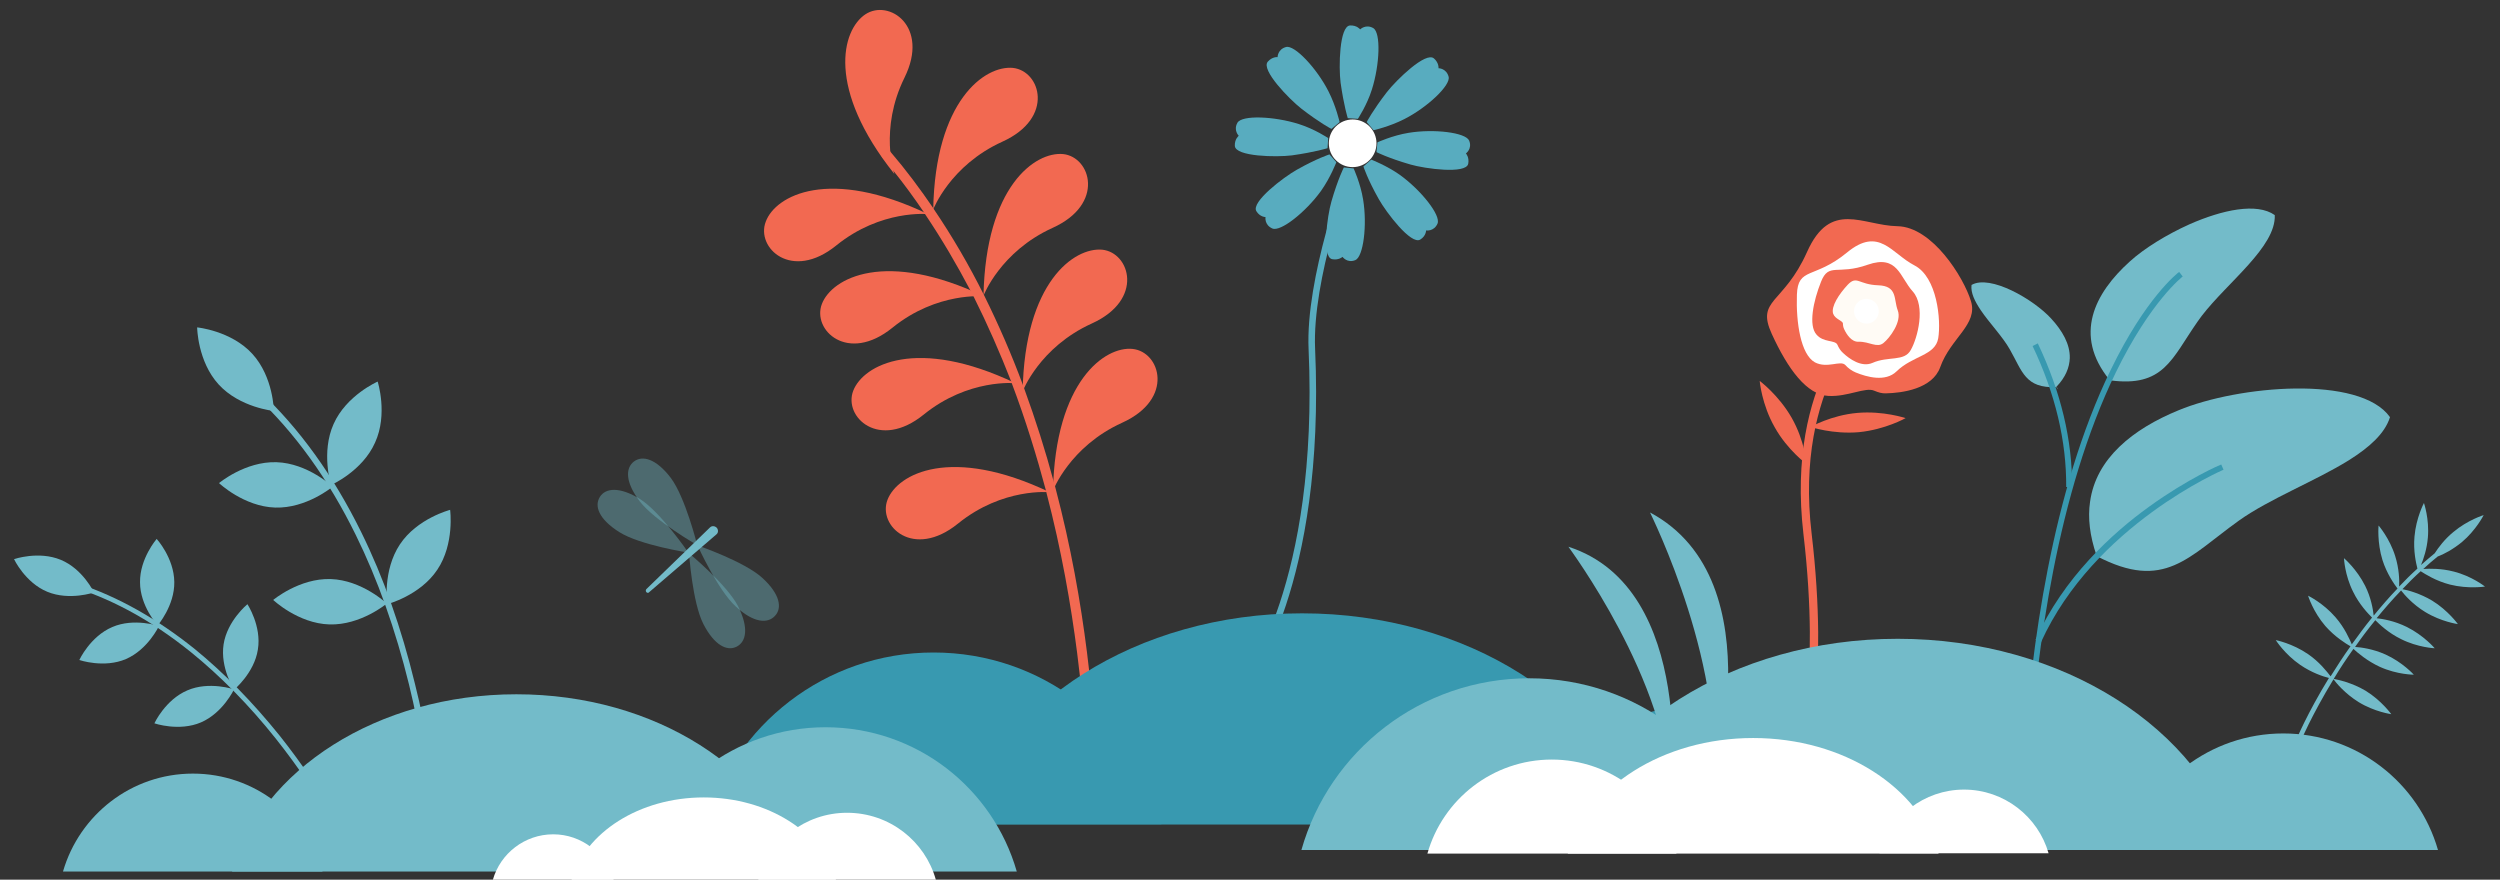 <?xml version="1.0" encoding="utf-8"?>
<!-- Generator: Adobe Illustrator 25.4.1, SVG Export Plug-In . SVG Version: 6.00 Build 0)  -->
<svg version="1.1" id="Calque_1" xmlns="http://www.w3.org/2000/svg" xmlns:xlink="http://www.w3.org/1999/xlink" x="0px" y="0px"
	 viewBox="0 0 765.9 269.5" style="enable-background:new 0 0 765.9 269.5;" xml:space="preserve">
<rect x="0" y="0" width="765.9" height="269.5" fill="#333333" stroke="none"/>
<style type="text/css">
	.st0{fill:#F26951;}
	.st1{fill:#FFFFFF;}
	.st2{fill:#FFFBF5;}
	.st3{fill:#58ACBF;}
	.st4{fill:none;stroke:#58ACBF;stroke-width:2;stroke-linecap:round;stroke-miterlimit:10;}
	.st5{fill:#73BBC9;}
	.st6{opacity:0.4;fill:#73BBC9;}
	.st7{fill:#3899B0;}
</style>
<g>
	<g>
		<g>
			<path class="st0" d="M552.8,232.5l-2.4-0.9c0.1-0.2,7.5-22,2.1-68c-5.5-47,18.4-67.7,19.4-68.5l1.6,2
				c-0.2,0.2-23.9,20.7-18.5,66.3C560.5,210,553.1,231.6,552.8,232.5z"/>
			<path class="st0" d="M569.5,132.4c-8,0.7-14.8-1.6-14.8-1.6s6.3-3.6,14.3-4.3c8-0.7,14.8,1.6,14.8,1.6S577.6,131.6,569.5,132.4z"
				/>
			<path class="st0" d="M543.7,130.9c-4-7-4.6-14.2-4.6-14.2s5.8,4.3,9.8,11.3c4,7,4.6,14.2,4.6,14.2S547.6,137.9,543.7,130.9z"/>
		</g>
		<g>
			<path class="st0" d="M574.2,119.7c1.2,0.5,2.4,0.9,3.7,0.8c4.7-0.1,14.1-1.3,16.5-8c3.2-9,11.7-13.1,9.4-20.3
				c-2.2-7.2-11.8-22.7-22.5-22.9c-10.7-0.2-20.5-8.2-27.7,7.9c-7.2,16.1-15.7,14.4-10.8,25.1s10.7,18.7,17.4,19
				C566.1,121.6,571.5,118.5,574.2,119.7z"/>
			<path class="st1" d="M565.3,111.8c0.9,1,2,1.8,3.2,2.3c3.4,1.4,9.1,3,12.5-0.3c5-4.9,11.9-4.8,12.8-10.2
				c0.9-5.5-0.3-18.7-7.3-22.3s-10.8-12.1-20.7-3.9c-10,8.2-15,4.3-15.3,12.9s1.2,18.3,5.5,20.7C559.8,113,563.8,110.3,565.3,111.8z
				"/>
			<path class="st0" d="M562.9,105.6c0.4,0.9,0.9,1.8,1.7,2.5c2,1.9,5.7,4.5,9,3.1c4.9-2.2,9.8-0.3,11.8-4
				c2.1-3.7,4.6-13.4,0.6-17.9c-4-4.4-4.6-11.4-13.8-8.2c-9.3,3.3-11.9-0.8-14.3,5.2s-3.9,13.4-1.4,16.2
				C558.6,105,562.2,104.1,562.9,105.6z"/>
			<path class="st2" d="M564.6,99.1c0,0.6,0.1,1.2,0.4,1.8c0.7,1.5,2.2,3.9,4.4,3.8c3.3-0.1,5.6,2,7.6,0.4c2-1.6,5.7-6.6,4.4-10
				c-1.3-3.4,0-7.5-6-7.7c-6-0.2-6.5-3.1-9.3-0.2c-2.7,2.9-5.2,6.7-4.5,8.9C562.2,97.8,564.5,98.2,564.6,99.1z"/>
			
				<ellipse transform="matrix(0.649 -0.76 0.76 0.649 128.145 468.358)" class="st1" cx="572.1" cy="95.2" rx="3.8" ry="3.8"/>
		</g>
	</g>
	<g>
		<g>
			<g>
				<g>
					<path class="st3" d="M417.7,51c0,0,1.2,3.8,4.7,10c2.3,4.1,9.9,14.1,12.7,12.4c1.8-1.1,1.8-2.8,1.8-2.8s2.4,0.4,3.5-2.1
						s-5-10.2-11.5-14.9c-4.1-2.9-8.8-4.7-8.8-4.7L417.7,51z"/>
					<path class="st3" d="M407.9,39.5c0,0-3.5-1.8-9.2-6.2c-3.7-2.9-12.5-11.9-10.3-14.4c1.4-1.6,3-1.4,3-1.4s0-2.4,2.6-3.1
						s9.4,6.5,13,13.6c2.3,4.5,3.4,9.4,3.4,9.4L407.9,39.5z"/>
				</g>
				<g>
					<path class="st3" d="M407.3,47.3c0,0-3.8,1.2-10,4.7c-4.1,2.3-14.1,9.9-12.4,12.7c1.1,1.8,2.8,1.8,2.8,1.8s-0.4,2.4,2.1,3.5
						c2.5,1.1,10.2-5,14.9-11.5c2.9-4.1,4.7-8.8,4.7-8.8L407.3,47.3z"/>
					<path class="st3" d="M418.7,37.4c0,0,1.8-3.5,6.2-9.2c2.9-3.7,11.9-12.5,14.4-10.3c1.6,1.4,1.4,3,1.4,3s2.4,0,3.1,2.6
						s-6.5,9.4-13.6,13c-4.5,2.3-9.4,3.4-9.4,3.4L418.7,37.4z"/>
				</g>
				<g>
					<path class="st3" d="M421.7,46.6c0,0,3.5,1.8,10.4,3.8c4.5,1.3,17,3,17.7-0.2c0.4-2-0.7-3.2-0.7-3.2s2-1.4,1-3.9
						c-1-2.5-10.8-3.7-18.6-2.4c-4.9,0.8-9.5,2.9-9.5,2.9L421.7,46.6z"/>
					<path class="st3" d="M406.7,45.4c0,0-3.8,1.2-10.9,2.2c-4.7,0.6-17.3,0.4-17.5-2.9c-0.1-2.1,1.2-3.1,1.2-3.1s-1.7-1.7-0.4-4
						c1.4-2.4,11.2-2,18.8,0.4c4.8,1.5,9,4.3,9,4.3L406.7,45.4z"/>
				</g>
				<g>
					<path class="st3" d="M411.7,51.3c0,0-1.8,3.5-3.8,10.4c-1.3,4.5-3,17,0.2,17.7c2,0.4,3.2-0.7,3.2-0.7s1.4,2,3.9,1
						c2.5-1,3.7-10.8,2.4-18.6c-0.8-4.9-2.9-9.5-2.9-9.5L411.7,51.3z"/>
					<path class="st3" d="M412.9,36.2c0,0-1.2-3.8-2.2-10.9c-0.6-4.7-0.4-17.3,2.9-17.5c2.1-0.1,3.1,1.2,3.1,1.2s1.7-1.7,4-0.4
						c2.4,1.4,2,11.2-0.4,18.8c-1.5,4.8-4.3,9-4.3,9L412.9,36.2z"/>
				</g>
			</g>
			<circle class="st1" cx="414.4" cy="43.9" r="7.3"/>
		</g>
		<path class="st4" d="M413.1,52.8c0,0-12.2,32.5-11.2,54.2c3.2,72.3-20.2,102-20.2,102"/>
	</g>
	<path class="st5" d="M707.1,200.4c3.5,2.4,5.8,5.4,6.9,6.8c0.1-0.1,0.1-0.2,0.2-0.3c1.7-2.7,3.6-5.7,5.9-8.9
		c-1.4-0.8-4.8-2.9-7.7-6.2c-3.8-4.4-5.3-9.3-5.3-9.3s4.6,2.2,8.4,6.6c2.8,3.2,4.3,6.7,5,8.3c1.9-2.6,3.9-5.4,6.2-8.2
		c-1.2-1.2-3.9-4-5.8-7.9c-2.6-5.2-2.8-10.3-2.8-10.3s3.9,3.3,6.5,8.5c1.8,3.6,2.4,7.2,2.6,9.1c2.3-2.8,4.7-5.6,7.3-8.3
		c-1-1.3-3.3-4.6-4.6-8.7c-1.7-5.5-1.2-10.6-1.2-10.6s3.4,3.9,5.1,9.4c1.2,3.8,1.3,7.4,1.2,9.3c1.8-1.9,3.6-3.7,5.6-5.5
		c-0.4-1.6-1.3-5.4-0.9-9.8c0.5-5.8,2.9-10.3,2.9-10.3s1.7,4.9,1.2,10.6c-0.3,3.5-1.3,6.5-2.1,8.4c1.4-1.2,2.8-2.5,4.2-3.6
		c1.1-1.7,3-4.3,5.7-6.5c4.4-3.7,9.3-5.2,9.3-5.2s-2.3,4.6-6.7,8.3c-2.7,2.2-5.5,3.7-7.4,4.4c-1.5,1.2-3,2.5-4.4,3.8
		c1.9-0.1,5.5-0.2,9.3,0.8c5.6,1.4,9.6,4.6,9.6,4.6s-5.1,0.8-10.7-0.6c-4.3-1.1-7.6-3.2-9-4.1c-2,1.8-3.8,3.6-5.6,5.5
		c1.7,0.3,5.4,1.3,9.1,3.5c4.9,3,7.9,7.2,7.9,7.2s-5.1-0.7-10-3.7c-3.8-2.3-6.4-5.3-7.4-6.6c-2.7,2.8-5.2,5.7-7.5,8.5
		c1.8,0.2,5.5,0.8,9.3,2.7c5.2,2.6,8.5,6.5,8.5,6.5s-5.1-0.2-10.3-2.8c-3.9-1.9-6.7-4.6-7.9-5.8c-2.3,2.8-4.4,5.6-6.2,8.2
		c1.8,0.1,5.5,0.6,9.3,2.3c5.3,2.4,8.7,6.2,8.7,6.2s-5.1,0-10.4-2.4c-3.9-1.8-6.8-4.3-8.1-5.5c-2.2,3.1-4.2,6.1-5.8,8.8
		c-0.1,0.1-0.2,0.3-0.2,0.4c1.1,0.2,5.5,1.1,9.7,3.6c4.9,3,7.9,7.2,7.9,7.2s-5.1-0.7-10-3.7c-4.2-2.6-7-6-7.7-7
		c-6.7,11-10.2,19.3-10.2,19.3l-1.3-0.5c0-0.1,3.4-8.3,10.1-19.2c-1.7-0.4-5.3-1.6-8.8-4c-4.8-3.3-7.5-7.6-7.5-7.6
		S702.3,197.1,707.1,200.4z"/>
	<g>
		<path class="st6" d="M237.4,188.7c-2.2,2.4-6.5,2.2-12-2.9c-5.5-5-11.7-18.7-11.7-18.7s14.3,4.9,19.8,9.9
			C239,182,239.7,186.3,237.4,188.7z"/>
		<path class="st6" d="M225.7,198.1c-2.9,1.5-6.8-0.3-10.2-6.9c-3.4-6.6-4.4-21.7-4.4-21.7s11.6,9.6,15,16.2
			C229.5,192.4,228.6,196.6,225.7,198.1z"/>
		<path class="st6" d="M194.2,141.4c-2.6,2-2.7,6.3,1.8,12.2c4.5,5.9,17.6,13.4,17.6,13.4s-3.6-14.6-8.1-20.6
			C201,140.5,196.8,139.4,194.2,141.4z"/>
		<path class="st6" d="M183.8,152.2c-1.8,2.8-0.4,6.8,5.9,10.8c6.3,4,21.2,6.3,21.2,6.3s-8.5-12.4-14.8-16.4
			C189.8,149,185.5,149.5,183.8,152.2z"/>
		<path class="st5" d="M198,181.4L198,181.4c-0.2-0.3-0.2-0.6,0-0.9l19.5-18.9c0.6-0.6,1.5-0.5,2.1,0.1l0,0c0.5,0.6,0.5,1.5-0.1,2
			l-20.6,17.7C198.7,181.7,198.3,181.7,198,181.4z"/>
	</g>
	<g>
		<g>
			<path class="st0" d="M274,53.3c0,0-4.7-13.7,3.1-29.5s-4.8-24.2-12-19.4C257.9,9.2,253.1,27.1,274,53.3z"/>
		</g>
		<g>
			<path class="st0" d="M285.9,64.2c0,0,5.1-13.5,21.2-20.8c16.1-7.3,11.7-21.7,3.2-22.6C301.7,20,286.5,30.8,285.9,64.2z"/>
		</g>
		<g>
			<path class="st0" d="M284.3,65.6c0,0-14.4-1.5-28.1,9.6s-24.7,0.7-21.6-7.3C237.6,59.8,254.1,51.1,284.3,65.6z"/>
		</g>
		<g>
			<path class="st0" d="M301.5,90.8c0,0-14.4-1.5-28.1,9.6s-24.7,0.7-21.6-7.3C254.9,85.1,271.3,76.4,301.5,90.8z"/>
		</g>
		<g>
			<path class="st0" d="M311.1,117.4c0,0-14.4-1.5-28.1,9.6s-24.7,0.7-21.6-7.3C264.5,111.7,280.9,103,311.1,117.4z"/>
		</g>
		<g>
			<path class="st0" d="M321.6,150.8c0,0-14.4-1.5-28.1,9.6s-24.7,0.7-21.6-7.3S291.4,136.4,321.6,150.8z"/>
		</g>
		<g>
			<path class="st0" d="M301.3,90.6c0,0,5.1-13.5,21.2-20.8c16.1-7.3,11.7-21.7,3.2-22.6C317.1,46.4,302,57.1,301.3,90.6z"/>
		</g>
		<g>
			<path class="st0" d="M313.3,119.9c0,0,5.1-13.5,21.2-20.8c16.1-7.3,11.7-21.7,3.2-22.6C329.1,75.7,313.9,86.4,313.3,119.9z"/>
		</g>
		<g>
			<path class="st0" d="M322.6,150.3c0,0,5.1-13.5,21.2-20.8c16.1-7.3,11.7-21.7,3.2-22.6C338.5,106,323.3,116.8,322.6,150.3z"/>
		</g>
		<g>
			<path class="st0" d="M270.2,48c1.2,1.4,2.3,2.8,3.4,4.2c3.4,4.2,6.5,8.5,9.5,12.9c0.1,0.2,0.2,0.3,0.3,0.5
				c5.1,7.6,9.7,15.4,13.9,23.4c0.3,0.6,0.6,1.2,1,1.9c4.3,8.6,8.1,17.3,11.5,26c0.1,0.2,0.1,0.4,0.2,0.6l0,0
				c4.2,11.1,7.6,22.2,10.5,33c0,0.2,0.1,0.3,0.1,0.5c4.6,17.6,7.5,34.3,9.4,49.1c2.4,18.8,3.3,35.9,3.5,49.8l3,0.1
				c-0.2-14-1.1-31.2-3.5-50.2c-1.9-15.1-4.9-32.4-9.7-50.5c-0.2-0.6-0.3-1.2-0.5-1.8c-2.5-9.3-5.5-18.8-9-28.4
				c-0.1-0.4-0.3-0.7-0.4-1.1c-3.4-9.2-7.4-18.4-11.9-27.5c0-0.1-0.1-0.1-0.1-0.2c0,0,0,0,0,0c-4.5-9-9.6-17.8-15.3-26.2
				c0-0.1-0.1-0.1-0.1-0.2c-4.1-6-8.4-11.8-13.2-17.4c-0.1-0.1-0.1-0.2-0.2-0.3c-0.5-0.6-1.5-0.7-2.1-0.2
				C269.7,46.5,269.7,47.4,270.2,48z"/>
		</g>
	</g>
	<g>
		<path class="st7" d="M517,216.8c22.5,0,41.5,15.1,47.4,35.7h-94.8C475.5,231.9,494.5,216.8,517,216.8z"/>
		<path class="st7" d="M286,199.9c33.2,0,61.1,22.2,69.8,52.6H216.2C224.9,222.2,252.8,199.9,286,199.9z"/>
		<path class="st7" d="M502.7,252.6c-10.7-37-53.1-64.7-103.8-64.7s-93.1,27.7-103.8,64.7H502.7z"/>
	</g>
	<g>
		<path class="st5" d="M114.9,135.6c-3.9,8.8-13.5,13-13.5,13s-3.1-10,0.8-18.7c3.9-8.8,13.5-13,13.5-13S118.9,126.9,114.9,135.6z"
			/>
		<path class="st5" d="M134,174.5c-5.3,8-15.4,10.6-15.4,10.6s-1.4-10.3,3.9-18.3c5.3-8,15.4-10.6,15.4-10.6S139.3,166.6,134,174.5z
			"/>
		<path class="st5" d="M77.3,108.4c6.5,7.1,6.6,17.5,6.6,17.5s-10.4-1-16.9-8.1c-6.5-7.1-6.6-17.5-6.6-17.5S70.8,101.3,77.3,108.4z"
			/>
		<path class="st5" d="M84.7,141.6c9.6,0.3,17.2,7.5,17.2,7.5s-8,6.7-17.6,6.4c-9.6-0.3-17.2-7.5-17.2-7.5S75.1,141.3,84.7,141.6z"
			/>
		<path class="st5" d="M101.3,177.4c9.6,0.3,17.2,7.5,17.2,7.5s-8,6.7-17.6,6.4c-9.6-0.3-17.2-7.5-17.2-7.5S91.7,177.1,101.3,177.4z
			"/>
		<g>
			<path class="st5" d="M134.8,261.3l-2,0c0-0.2-0.5-23-7.5-51.6c-4.1-16.7-9.6-32.2-16.3-45.8c-8.4-17.1-18.7-31.4-30.8-42.7
				l1.3-1.4c12.2,11.4,22.7,26,31.2,43.3c6.8,13.8,12.3,29.4,16.4,46.3C134.3,238.1,134.8,261.1,134.8,261.3z"/>
		</g>
	</g>
	<g>
		<path class="st5" d="M53.4,178.3c0.1,7.3-5.1,13.3-5.1,13.3s-5.4-5.9-5.4-13.2c-0.1-7.3,5.1-13.3,5.1-13.3S53.3,170.9,53.4,178.3z
			"/>
		<path class="st5" d="M79,199c-1.1,7.2-7.3,12.3-7.3,12.3s-4.3-6.7-3.2-13.9c1.1-7.2,7.3-12.3,7.3-12.3S80.2,191.8,79,199z"/>
		<path class="st5" d="M18.6,171.5c6.8,2.8,10.2,10,10.2,10s-7.5,2.6-14.3-0.2c-6.8-2.8-10.2-10-10.2-10S11.8,168.7,18.6,171.5z"/>
		<path class="st5" d="M34.4,192.1c6.7-2.9,14.3-0.3,14.3-0.3s-3.4,7.2-10.1,10.1c-6.7,2.9-14.3,0.3-14.3,0.3S27.6,195,34.4,192.1z"
			/>
		<path class="st5" d="M57.4,211.5c6.7-2.9,14.3-0.3,14.3-0.3s-3.4,7.2-10.1,10.1c-6.7,2.9-14.3,0.3-14.3,0.3S50.6,214.4,57.4,211.5
			z"/>
		<g>
			<path class="st5" d="M107.5,258.8l-1.3,0.7c-0.1-0.2-7.8-15.7-21.7-33.2c-8.2-10.3-17-19.2-26-26.5c-11.3-9.1-23-15.7-35-19.6
				l0.5-1.4c12.1,4,24,10.7,35.5,19.9c9.1,7.4,17.9,16.4,26.2,26.7C99.6,242.9,107.4,258.6,107.5,258.8z"/>
		</g>
	</g>
	<g>
		<path class="st5" d="M59.1,237c-18.9,0-34.8,12.7-39.8,30h79.5C93.9,249.7,78,237,59.1,237z"/>
		<path class="st5" d="M252.9,222.8c-27.8,0-51.3,18.7-58.6,44.2h117.2C304.2,241.5,280.8,222.8,252.9,222.8z"/>
		<path class="st5" d="M71.1,267c9-31.1,44.6-54.3,87.1-54.3c42.6,0,78.1,23.2,87.1,54.3H71.1z"/>
	</g>
	<g>
		<path class="st1" d="M169.5,255.6c-8.8,0-16.2,5.9-18.5,13.9h37C185.6,261.5,178.2,255.6,169.5,255.6z"/>
		<path class="st1" d="M259.5,249c-12.9,0-23.8,8.7-27.2,20.5h54.4C283.4,257.7,272.5,249,259.5,249z"/>
		<path class="st1" d="M175.1,269.5c4.2-14.4,20.7-25.2,40.5-25.2s36.3,10.8,40.5,25.2H175.1z"/>
	</g>
	<path class="st5" d="M511.8,244.2c0,0,8.3-63.9-31.3-76.7C480.4,167.5,511.5,208.9,511.8,244.2z"/>
	<path class="st5" d="M523.9,243.8c0,0,20.9-65.8-18.4-86.8C505.5,157.1,530.3,206.6,523.9,243.8z"/>
	<g>
		<g>
			<path class="st5" d="M640.8,171.1c0.2-0.1,0.3,0,0.5,0c0,0.2,0,0.2-0.2,0.4c0.2-0.1,0.2-0.2,0.2-0.2c0,0,0,0,0,0
				c0.1-0.1,0.3-0.3,1.1-0.9c20.7,10.8,28,0.2,43.5-10.9c9.4-6.7,23.4-12.1,33.7-18.5c6.2-3.9,11-8.1,12.6-13.2
				c-9.2-13-46.5-9.7-64.8-2.1c-13.9,5.7-25.3,14.7-27.1,28.1c-0.7,4.8-0.1,10.3,2,16.4C639.8,171.5,641.6,170.7,640.8,171.1z"/>
		</g>
		<g>
			<path class="st5" d="M645.3,117.3c0.1-0.1,0.2-0.1,0.3-0.1c0,0.1,0,0.2,0,0.3c0.2-0.2,0.1-0.2,0.1-0.1c0,0,0.1-0.2,0.6-0.9
				c16.6,2.3,19-6.6,26.9-17.9c0.4-0.6,0.9-1.2,1.3-1.8c8-10.4,22.8-21.2,22.4-30.9c-5.5-3.9-16.1-1.6-26.1,2.8
				c-7.1,3.2-13.9,7.4-18.3,11.4c-10.9,9.8-17.3,22.6-6.3,36.2C644.7,117.8,645.8,116.8,645.3,117.3z"/>
		</g>
		<g>
			<path class="st7" d="M619.9,233.1l1.8,0.1c2.2-34,8.6-82.3,26.5-119.1c10.7-21.9,20.4-29.3,20.5-29.4l-1.1-1.4
				c-0.4,0.3-10.2,7.8-21,30.1C628.6,150.4,622.2,198.9,619.9,233.1z"/>
		</g>
		<g>
			<path class="st7" d="M625.3,196.7c16.3-35.8,55.5-52.6,55.9-52.8l-0.7-1.6c-0.1,0-10.2,4.3-22.2,13c-11.1,8-26.1,21.6-34.7,40.7
				L625.3,196.7z"/>
		</g>
		<g>
			<path class="st5" d="M604,87.3c-0.3,2.4,1,5,2.8,7.7c2.7,4,6.7,8.1,8.9,12c3.9,6.8,4.7,12,14.3,11.6c0.2,0.4,0.3,0.5,0.3,0.5
				c0,0,0,0,0,0c0,0,0,0,0,0.1c0-0.1,0-0.1,0-0.2c0.1,0,0.1,0,0.2,0.1c-0.3-0.3,0.3,0.3-0.5-0.6c2.8-2.9,4-5.9,4.1-8.8
				c0.1-4.3-2.3-8.4-5.7-12.1C623,91.7,609.7,84,604,87.3z"/>
		</g>
		<g>
			<path class="st7" d="M633,149.2l1.8,0c0.1-14.3-3.4-29.1-10.5-44l-1.6,0.8C629.7,120.7,633.1,135.2,633,149.2z"/>
		</g>
	</g>
	<g>
		<path class="st5" d="M699.5,224.7c22.5,0,41.5,15.1,47.4,35.7h-94.8C658,239.8,677,224.7,699.5,224.7z"/>
		<path class="st5" d="M468.5,207.8c33.2,0,61.1,22.2,69.8,52.6H398.7C407.3,230,435.3,207.8,468.5,207.8z"/>
		<path class="st5" d="M685.2,260.4c-10.7-37-53.1-64.7-103.8-64.7c-50.7,0-93.1,27.7-103.8,64.7H685.2z"/>
	</g>
	<g>
		<path class="st1" d="M601.7,241.9c12.3,0,22.7,8.3,25.9,19.5h-51.8C579,250.2,589.4,241.9,601.7,241.9z"/>
		<path class="st1" d="M475.4,232.7c18.1,0,33.4,12.2,38.2,28.8h-76.3C442,244.9,457.3,232.7,475.4,232.7z"/>
		<path class="st1" d="M593.9,261.5c-5.9-20.2-29-35.4-56.8-35.4c-27.7,0-50.9,15.1-56.8,35.4H593.9z"/>
	</g>
</g>
</svg>
